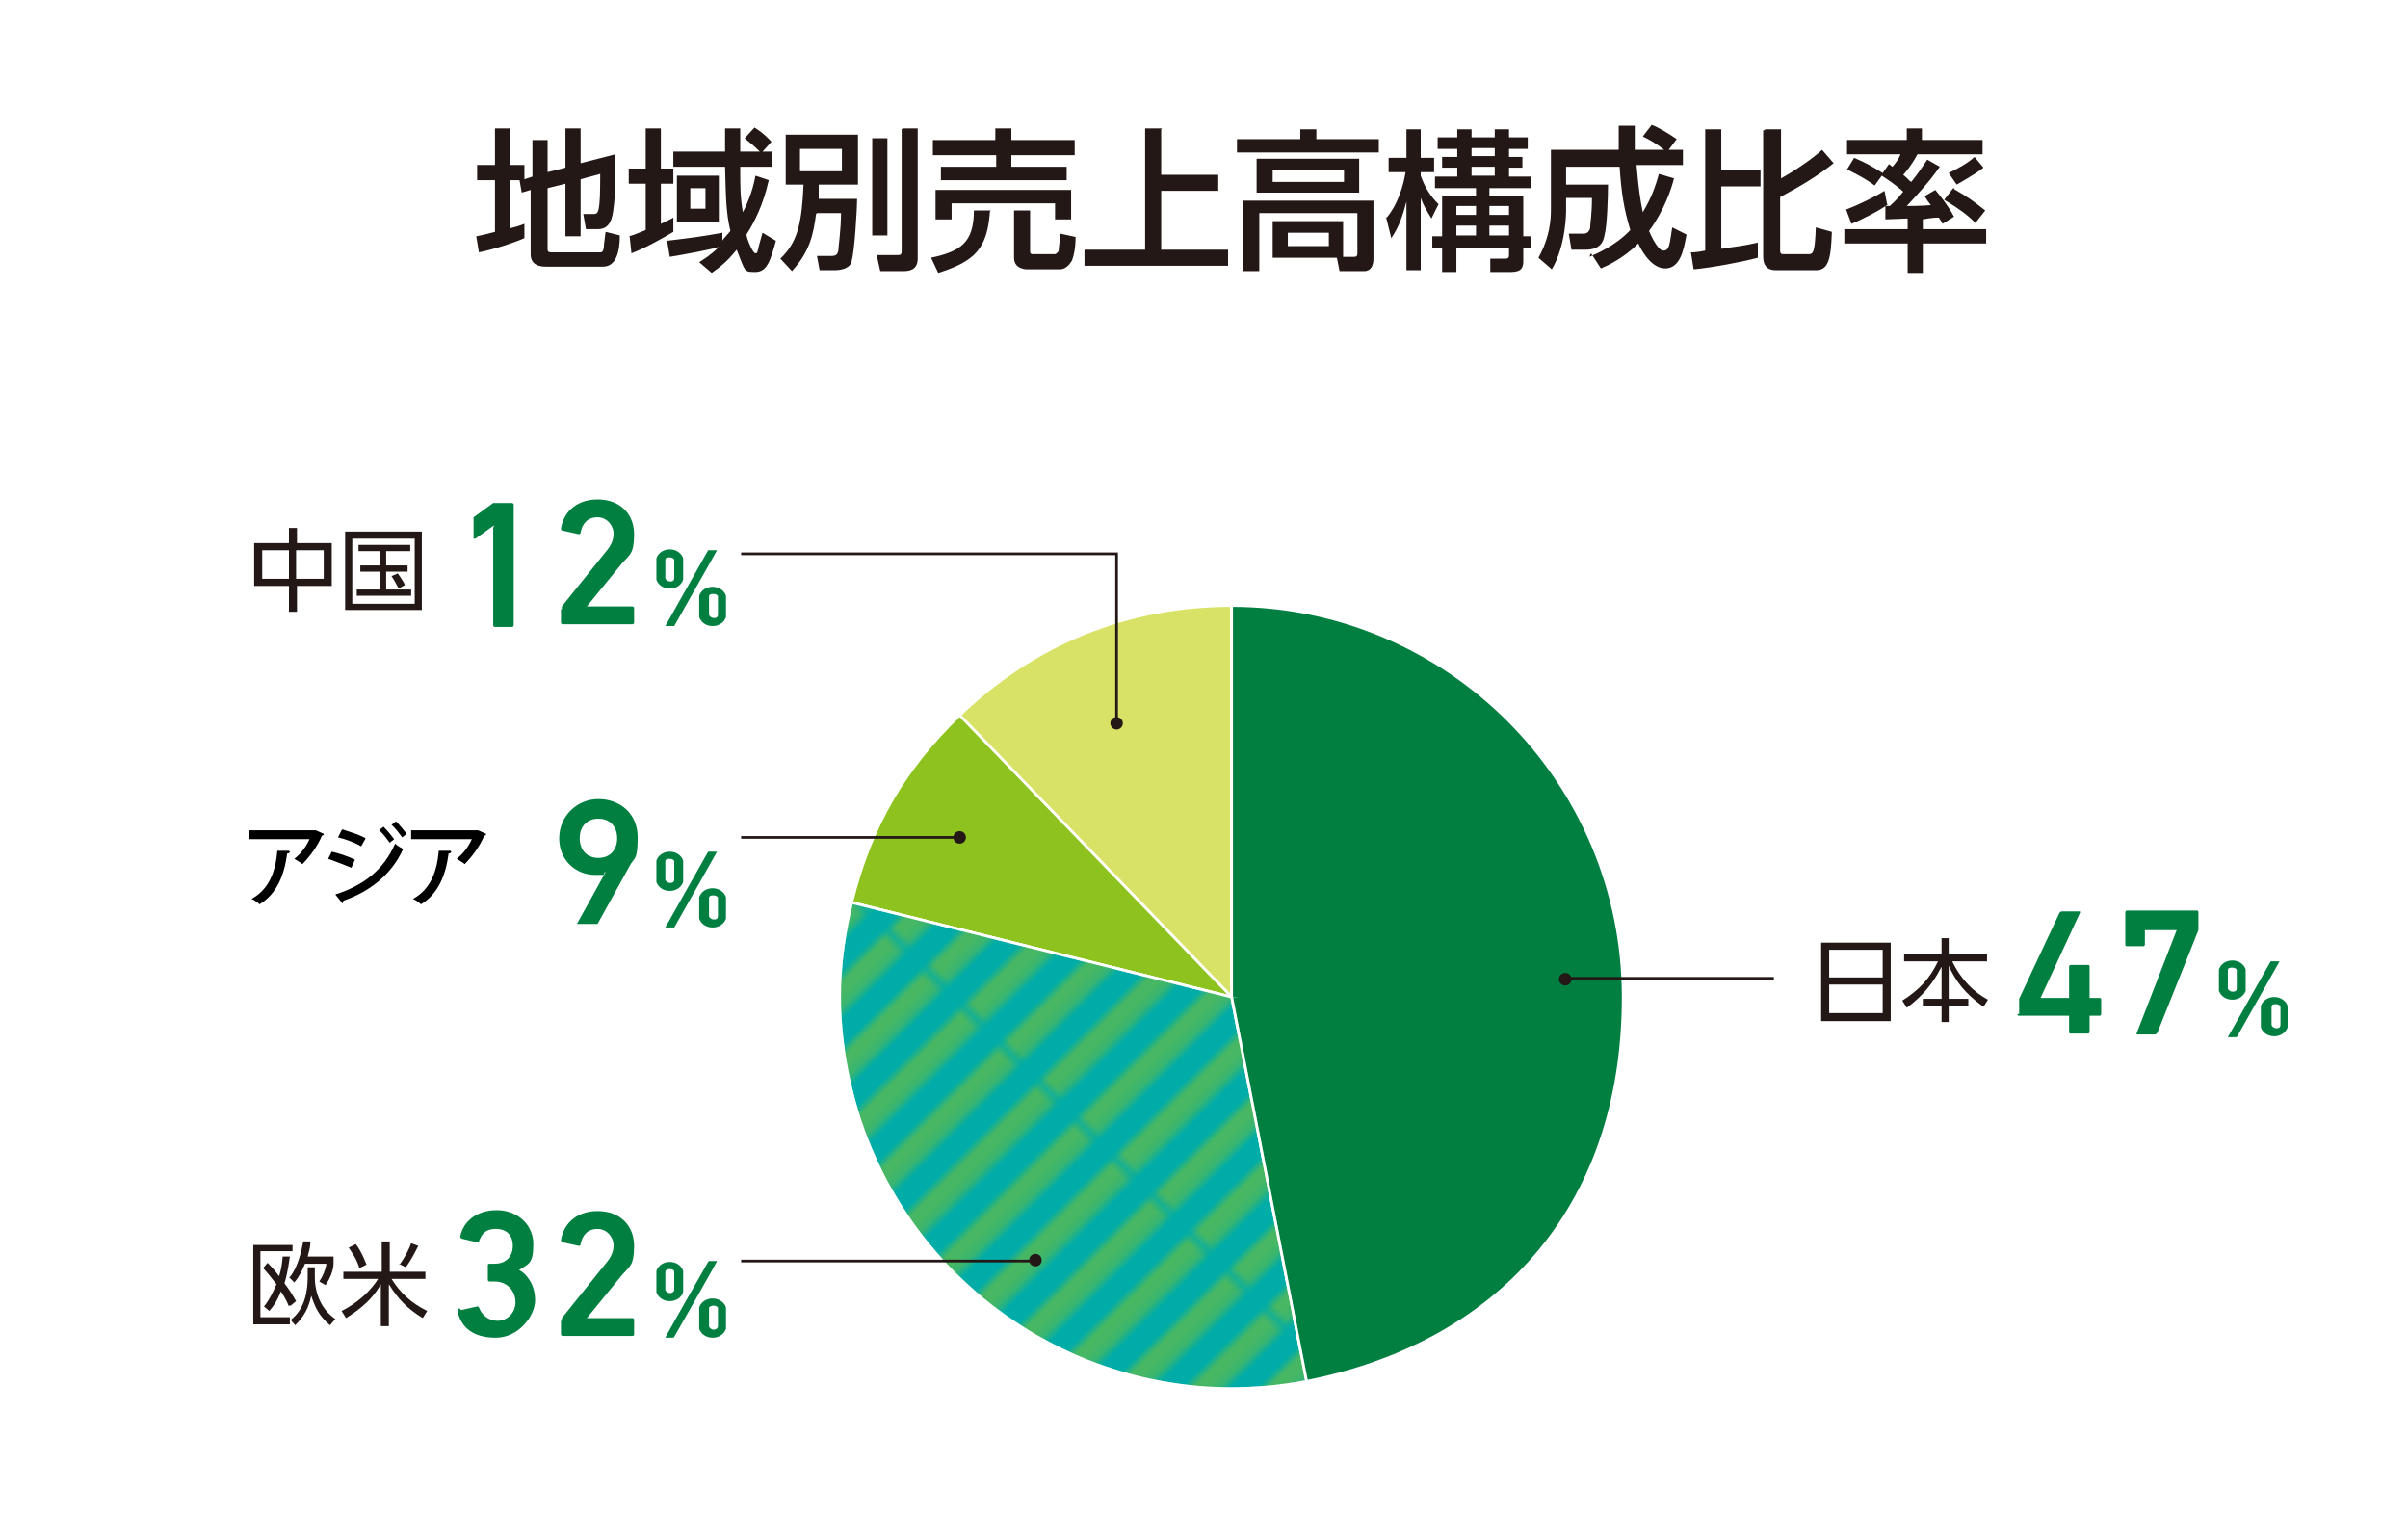 <?xml version="1.0" encoding="UTF-8"?>
<svg xmlns="http://www.w3.org/2000/svg" version="1.1" xmlns:xlink="http://www.w3.org/1999/xlink" viewBox="0 0 270 170">
  <!-- Generator: Adobe Illustrator 29.7.1, SVG Export Plug-In . SVG Version: 2.1.1 Build 8)  -->
  <defs>
    <style>
      .st0 {
        fill: #00aca8;
      }

      .st0, .st1, .st2, .st3, .st4, .st5, .st6, .st7 {
        stroke-miterlimit: 10;
      }

      .st0, .st1, .st2, .st3, .st4, .st6, .st7 {
        stroke: #fff;
      }

      .st0, .st2, .st3, .st4, .st5, .st6 {
        stroke-width: .3px;
      }

      .st8 {
        fill: #231815;
      }

      .st1 {
        fill: url(#_新規パターンスウォッチ_7);
        stroke-width: .2px;
      }

      .st9 {
        fill: #fff;
      }

      .st10 {
        opacity: .2;
      }

      .st11, .st5 {
        fill: none;
      }

      .st2 {
        fill: url(#_新規パターンスウォッチ_71);
      }

      .st3, .st12 {
        fill: #8dc21f;
      }

      .st4 {
        fill: #d8e266;
      }

      .st13 {
        isolation: isolate;
      }

      .st14, .st6 {
        fill: #007f41;
      }

      .st5 {
        stroke: #231815;
      }

      .st15 {
        opacity: .3;
      }

      .st15, .st16 {
        mix-blend-mode: multiply;
      }

      .st7 {
        fill: url(#_新規パターンスウォッチ_6);
        stroke-width: .1px;
      }

      .st16 {
        opacity: .5;
      }
    </style>
    <pattern id="_新規パターンスウォッチ_7" data-name=" 新規パターンスウォッチ 7" x="0" y="0" width="5.7" height="28.3" patternTransform="translate(-16399.7 -123.2) rotate(-90) scale(.5 -.5)" patternUnits="userSpaceOnUse" viewBox="0 0 5.7 28.3">
      <g>
        <rect class="st11" width="5.7" height="28.3"/>
        <g>
          <rect class="st11" x="0" width="5.7" height="28.3"/>
          <rect class="st12" x="0" width="2.8" height="28.3"/>
          <rect class="st11" x="2.8" width="2.8" height="28.3"/>
        </g>
      </g>
    </pattern>
    <pattern id="_新規パターンスウォッチ_71" data-name=" 新規パターンスウォッチ 71" x="0" y="0" width="5.7" height="28.3" patternTransform="translate(-4516.8 -10951.6) rotate(45) scale(1 -1)" patternUnits="userSpaceOnUse" viewBox="0 0 5.7 28.3">
      <g>
        <rect class="st11" width="5.7" height="28.3"/>
        <g>
          <rect class="st11" x="0" width="5.7" height="28.3"/>
          <rect class="st12" x="0" width="2.8" height="28.3"/>
          <rect class="st11" x="2.8" width="2.8" height="28.3"/>
        </g>
      </g>
    </pattern>
    <pattern id="_新規パターンスウォッチ_6" data-name=" 新規パターンスウォッチ 6" x="0" y="0" width="19.8" height="19.8" patternTransform="translate(-11250.4 -4801.5) scale(.3 -.3)" patternUnits="userSpaceOnUse" viewBox="0 0 19.8 19.8">
      <g>
        <rect class="st11" width="19.8" height="19.8"/>
        <g>
          <rect class="st11" width="19.8" height="19.8"/>
          <circle class="st9" cx="9.9" cy="9.9" r="4.3"/>
          <path class="st9" d="M4.3,19.8H0v-4.3c2.3,0,4.3,1.9,4.3,4.3Z"/>
          <path class="st9" d="M19.8,15.5v4.3h-4.3c0-2.3,1.9-4.3,4.3-4.3Z"/>
          <path class="st9" d="M0,4.2V-.1h4.3c0,2.3-1.9,4.3-4.3,4.3Z"/>
          <path class="st9" d="M19.8,4.2c-2.3,0-4.3-1.9-4.3-4.3h4.3v4.3Z"/>
        </g>
      </g>
    </pattern>
  </defs>
  <g class="st13">
    <g id="_レイヤー_1" data-name="レイヤー_1">
      <g>
        <path class="st8" d="M58.5,20.2h-1.3v5.4c.8-.2,1.1-.3,1.6-.5v1.6c-1.1.5-3.2,1.2-5.1,1.6l-.3-1.8c.5-.1,1-.2,2.1-.5v-5.8h-2v-1.7h2v-4.1h1.7v4.1h1.6v1.6l.9-.3v-4.1h1.7v3.6l2-.5v-4.4h1.7v3.9l3.9-1v1.4c0,1.4,0,5.2-.6,6.2-.3.6-.8.8-1.4.8h-1.3l-.3-1.7h1.1c.6,0,.8,0,.8-4.5l-2.2.6v6.4h-1.7v-5.9l-2,.5v6.9c0,.3.3.3.5.3h5.2c.4,0,.5,0,.6-.5,0-.4.2-1.7.2-1.8l1.6.4c0,1.8-.4,3.5-1.9,3.5h-6.4c-.9,0-1.7-.3-1.7-1.4v-7.2l-1,.3-.3-1.7h0l.2.3Z"/>
        <path class="st8" d="M70.5,26.5c.4-.1.7-.2,1.9-.7v-5.2h-1.9v-1.7h1.9v-4.5h1.7v4.5h1.4v1.7h-1.4v4.5c.8-.4.9-.4,1.4-.7v1.6c-1,.6-3.1,1.8-4.7,2.4l-.2-1.9h-.1ZM80.9,27.1c.2-.3.5-.6,1-1.2-.5-2.1-.5-3.6-.6-7.2h-5.8v-1.7h5.8v-2.6h1.7v2.6h2.2c-.9-.9-1.4-1.2-1.7-1.5l1.1-1.2c.3.2,1,.6,1.9,1.6l-1,1.1h1.1v1.7h-3.6c0,2.4,0,3.4.3,5.1.8-1.6,1.2-2.9,1.4-4.1l1.5.5c-.6,2.7-1.6,4.7-2.5,6.1,0,.4.7,2.1,1,2.1s.2-.3.3-.4c0-.2.4-1.5.5-1.9l1.5.9c-.6,2.2-1,3.5-2.3,3.5s-1.1,0-2.1-2.5c-1.2,1.5-2.1,2.1-2.8,2.6l-1.4-1.2c.6-.4,1.3-.8,2.2-1.7-1,.3-3.7.8-5.5,1.1l-.3-1.8c2.5-.3,4.1-.5,6.2-.9v1.2-.2ZM80.6,19.7v5.2h-4.7v-5.2h4.7ZM77.4,21.1v2.3h1.7v-2.3h-1.7Z"/>
        <path class="st8" d="M91.5,24c-.3,2.3-.7,4.2-2.7,6.4l-1.3-1.4c2-1.9,2.4-4.1,2.6-8.3h-2v-5.6h8.1v5.6h-4.4c0,.7,0,1.1,0,1.6h4.3c0,1.3-.3,6-.6,6.9,0,.4-.4,1.1-2,1.1h-1.6l-.3-1.6h1.6c.6,0,.7-.2.8-.6,0-.4.3-2.3.3-4.2h-2.7ZM89.7,16.7v2.5h4.7v-2.5h-4.7ZM97.8,15.5h1.7v10.9h-1.7v-10.9ZM101.2,14.4h1.7v14.6c0,1.3-1,1.4-1.6,1.4h-2.6l-.4-1.8h2.4c.4,0,.4-.2.4-.6v-13.5h0Z"/>
        <path class="st8" d="M111,23.7c-.3,4.2-1.7,5.6-5.8,6.9l-.8-1.7c3.2-.7,4.8-1.6,4.8-5.3h1.9,0ZM104.5,15.7h7.1v-1.3h1.8v1.3h7.1v1.7h-7.1v1.3h6.2v1.5h-14.1v-1.5h6.2v-1.3h-7.1v-1.7h0ZM104.9,21.3h15.2v3.3h-1.8v-1.8h-11.6v1.8h-1.8s0-3.3,0-3.3ZM120.6,26.6c0,1.2-.2,2.1-.4,2.6-.5.9-1.1,1-1.4,1h-3.6c-.5,0-1.5-.2-1.5-1.3v-5.3h1.8v4.5c0,.2,0,.4.3.4h2.5c0,0,.3-.1.4-.4,0-.3.2-1.6.2-1.9l1.8.4h-.1Z"/>
        <path class="st8" d="M130.2,14.5v5.1h6.4v1.8h-6.4v6.6h7.5v1.8h-16.1v-1.8h6.8v-13.6h1.9,0Z"/>
        <path class="st8" d="M154.6,17.1h-15.9v-1.5h7.1v-1.1h1.8v1.1h7v1.5h0ZM142.7,28.9v-4.1h7.9v4h1.2c.3,0,.4-.1.4-.4v-4.5h-11v6.5h-1.8v-7.9h14.6v6.5c0,1.4-.9,1.4-1,1.4h-2.8l-.3-1.5h-7.2,0ZM152.4,21.6h-11.5v-3.8h11.5v3.8ZM150.7,19.1h-8v1.3h8v-1.3ZM149,26.1h-4.6v1.5h4.6v-1.5Z"/>
        <path class="st8" d="M155.4,24.5c1.4-1.6,2-3.9,2.2-5.2h-1.9v-1.6h2v-3.2h1.6v3.2h1.5v1.6h-1.5v.4c.5,1.4,1.1,2.3,2,3.2l-.8,1.6c-.6-1-.9-1.5-1.2-2.3v8.1h-1.6v-7.7c-.4,1.5-.8,2.8-1.7,4.1l-.6-2.4v.2ZM163.4,14.5h1.6v.9h2.6v-.9h1.6v.9h2.1v1.3h-2.1v.9h1.5v1.2h-1.5v1h2.5v1.3h-4.7v.9h3.8v4.5h.9v1.3h-.9v1.5c0,.7-.2,1.2-1.4,1.2h-2.3v-1.5c-.1,0,1.5,0,1.5,0,.5,0,.6,0,.6-.5v-.7h-5.9v2.7h-1.6v-2.7h-1.1v-1.3h1.1v-4.5h3.8v-.9h-4.6v-1.3h2.5v-1h-1.7v-1.2h1.7v-.9h-2.2v-1.3h2.2v-.9h0ZM163.3,23.1v1h2.2v-1h-2.2ZM163.3,25.3v1.1h2.2v-1.1h-2.2ZM165,16.6v.9h2.6v-.9h-2.6ZM165,18.7v1h2.6v-1h-2.6ZM167,23.1v1h2.2v-1h-2.2ZM167,25.3v1.1h2.2v-1.1h-2.2Z"/>
        <path class="st8" d="M178.2,28.8c.7-.3,2.9-1.2,4.6-3-.7-2.3-1-4.1-1.2-7.1h-6v2h4.7c0,1.3-.1,4.7-.4,5.7-.1.6-.4,1.6-2.1,1.6h-1.6l-.3-1.8h1.7c.5,0,.7-.5.7-.7,0-.5.2-1.4.2-3.3h-2.9v1.4c0,.2,0,3.9-1.6,6.6l-1.5-1.3c.9-1.6,1.4-3.4,1.4-5.3v-6.8h7.6v-2.7h1.8v2.7h3.3c-1-.8-1.8-1.2-2.4-1.5l1-1.3c.8.3,2.1,1.1,2.8,1.6l-.9,1.2h1.6v1.7h-5.2c.2,2.4.4,3.9.7,5.3.9-1.5,1.4-2.8,1.8-4.3l1.7.5c-.3,1.2-1.1,3.6-2.8,5.9,0,0,.9,2.2,1.6,2.2s.7-.7,1-2.6l1.6.8c-.3,1.7-.7,3.8-2.4,3.8s-2.9-2.5-3-2.8c-1.7,1.7-3.5,2.5-4.2,2.8l-1.1-1.7-.2.4Z"/>
        <path class="st8" d="M189.5,28.3c.4,0,.7,0,1.7-.2v-13.6h1.8v4.6h4.4v1.8h-4.4v7c1.3-.2,2.9-.4,4.1-.7v1.7c-1.9.5-5.1,1.1-7.2,1.3l-.3-1.9h-.1ZM197.9,14.5h1.8v5.5c1.3-.7,3.7-2.3,4.6-3.2l1.3,1.5c-1.9,1.5-3.6,2.5-6,3.8v6c0,.4.2.4.4.4h2.8c.5,0,.7-.2.8-3l1.8.5c-.1,3.1-.4,4.3-1.8,4.3h-4.5c-1,0-1.4-.6-1.4-1.5v-14.2h.2Z"/>
        <path class="st8" d="M213.9,24.5c-.3,0-2.1.1-2.5.1v-1.5c-.1,0,.5,0,.5,0,.2-.2.7-.6,1.5-1.6-.2-.2-1-.9-2.4-1.8l-.8,1.1c-1.2-.9-2.7-1.6-3.1-1.8l.8-1.3c1.4.6,1.9.9,3.2,1.7l.7-1,.4.3c.5-.6.7-.9.9-1.4h-6v-1.6h6.7v-1.3h1.7v1.3h6.8v1.6h-7.3c-.7,1.3-1.4,2.1-1.6,2.3.5.4.7.7.9.8.9-1.1,1.3-1.8,1.8-2.5l1.4.8c-1.1,1.6-2.4,3-3.7,4.4.3,0,1.6,0,2.7-.1-.3-.4-.4-.5-.7-1l1.2-.7c.5.6,1.4,1.7,2.1,3l-1.3.8c-.1-.3-.3-.5-.4-.7-.3,0-.7,0-1.8.2v1.1h7.1v1.6h-7.1v3.3h-1.7v-3.3h-7.1v-1.6h7.1v-1.2ZM211.7,22.9c-.9.7-3.1,1.8-4.1,2.2l-.6-1.6c1.3-.5,3.2-1.4,4.3-2.1l.3,1.5h.1ZM219.1,21.2c1.7,1,2.1,1.3,3.5,2.4l-1.1,1.4c-.9-.9-1.7-1.5-3.5-2.6l1-1.3h.1ZM222.4,18.8c-1,.8-2.7,1.7-3,1.9l-.9-1.3c1.4-.7,2.1-1.1,2.9-1.8,0,0,1,1.2,1,1.2Z"/>
      </g>
      <g>
        <g>
          <path class="st4" d="M138.1,111.8l-30.5-31.6c8.4-8.1,18.9-12.3,30.5-12.3v43.9Z"/>
          <path class="st3" d="M138.1,111.8l-42.6-10.6c2.1-8.5,5.8-14.9,12.1-21l30.5,31.6Z"/>
          <path class="st0" d="M138.1,111.8l8.4,43.1c-23.8,4.6-46.8-10.9-51.5-34.7-1.3-6.7-1.1-12.4.5-19,0,0,42.6,10.6,42.6,10.6Z"/>
          <path class="st6" d="M138.1,111.8v-43.9c24.2,0,43.9,19.7,43.9,43.9s-14.6,39-35.5,43.1c0,0-8.4-43.1-8.4-43.1Z"/>
        </g>
        <g class="st15">
          <path class="st1" d="M138.1,111.8l-42.6-10.6c2.1-8.5,5.8-14.9,12.1-21l30.5,31.6Z"/>
        </g>
        <g class="st16">
          <path class="st2" d="M138.1,111.8l8.4,43.1c-23.8,4.6-46.8-10.9-51.5-34.7-1.3-6.7-1.1-12.4.5-19,0,0,42.6,10.6,42.6,10.6Z"/>
        </g>
        <g class="st10">
          <path class="st7" d="M138.1,111.8v-43.9c24.2,0,43.9,19.7,43.9,43.9s-14.6,39-35.5,43.1c0,0-8.4-43.1-8.4-43.1Z"/>
        </g>
      </g>
      <g>
        <path class="st8" d="M32.4,60.9v-1.7h.9v1.7h3.9v4.8h-3.9v2.9h-.9v-2.9h-3.9v-4.8s3.9,0,3.9,0ZM32.4,61.7h-3v3.2h3v-3.2ZM36.3,61.7h-3.1v3.2h3.1v-3.2Z"/>
        <path class="st8" d="M47.3,59.6v8.8h-8.6v-8.8s8.6,0,8.6,0ZM46.5,60.4h-7v7.3h7v-7.3ZM45.9,61.8h-2.6v1.6h2.4v.7h-2.4v2h2.8v.7h-6.1v-.7h2.6v-2h-2.2v-.7h2.2v-1.6h-2.4v-.7h5.8v.7h0ZM44.7,66s-.4-.8-.8-1.4l.7-.3c0,0,.6.8.8,1.3l-.7.4Z"/>
      </g>
      <g>
        <path class="st14" d="M55.4,58.9h0l-2.1,1.5c0,0-.2,0-.2,0v-2.1c0,0,0-.2,0-.3l2.2-1.6c0,0,.2,0,.4,0h1.7c0,0,.2,0,.2.2v13.5c0,0,0,.2-.2.2h-1.9c0,0-.2,0-.2-.2v-10.9h0Z"/>
        <path class="st14" d="M63,68.3c0,0,0-.2,0-.3l4.9-6.1c.6-.7.9-1.3.9-2.1s-.7-1.8-1.8-1.8-1.7.7-1.9,1.7c0,0,0,.2-.2.2l-1.8-.4c0,0-.2,0-.2-.2.2-1.6,1.5-3.3,4.1-3.3s4.1,1.7,4.1,3.9-.5,2.3-1.3,3.2l-4,4.9h5.1c0,0,.2,0,.2.2v1.6c0,0,0,.2-.2.2h-7.8c0,0-.2,0-.2-.2,0,0,0-1.5,0-1.5Z"/>
        <path class="st14" d="M73.6,65v-2.4c.2-.6.8-1,1.5-1s1.3.4,1.5,1v2.4c-.2.6-.8,1-1.5,1s-1.3-.4-1.5-1ZM75.6,64.8v-2c0-.2-.3-.3-.5-.3s-.5,0-.5.3v2c0,.2.3.4.5.4s.5,0,.5-.4ZM79.4,61.7s0,0,.2,0h.8c0,0-4.8,8.5-4.8,8.5,0,0,0,0-.2,0h-.8c0,0,4.8-8.5,4.8-8.5ZM78.4,68v-1.2c.2-.6.8-1,1.5-1s1.3.4,1.5,1v2.4c-.2.6-.8,1-1.5,1s-1.3-.4-1.5-1v-1.2ZM80,69.3c.2,0,.5,0,.5-.4v-2c0-.2-.3-.3-.5-.3s-.5,0-.5.3v2c0,.2.3.4.5.4Z"/>
      </g>
      <g>
        <path class="st8" d="M212,105.7v8.8h-7.8v-8.8h7.8ZM205.1,109.6h6v-3.1h-6v3.1ZM205.1,110.4v3.2h6v-3.2h-6Z"/>
        <path class="st8" d="M217.7,107v-1.8h.8v1.8h4.3v.8h-3.9c1,2.1,2.5,3.5,4,4.3l-.5.8c-2.2-1.6-3.1-2.9-3.9-4.6v3.7h2.2v.8h-2.2v1.8h-.8v-1.8h-2.1v-.8h2.1v-3.6c-.4.7-1.3,2.7-3.9,4.6l-.5-.8c1.9-1.2,3.1-2.5,4-4.4h-3.8v-.8h4.3-.1Z"/>
      </g>
      <g>
        <path class="st14" d="M226.4,113.8v-1.8l4.5-9.6c0,0,.1-.2.3-.2h1.9c.1,0,.2,0,.1.2l-4.4,9.5h3.1s.1,0,.1,0v-3.5c0,0,0-.2.2-.2h1.9c.1,0,.2,0,.2.2v3.5s0,0,.1,0h1c.1,0,.2,0,.2.2v1.6c0,0,0,.2-.2.2h-1s-.1,0-.1,0v1.8c0,0,0,.2-.2.2h-1.9c-.1,0-.2,0-.2-.2v-1.8s0,0-.1,0h-5.5c-.1,0-.2,0-.2-.2h.2Z"/>
        <path class="st14" d="M244.1,104.3h-3.5s-.1,0-.1,0v1.6c0,0,0,.2-.2.2h-1.8c-.1,0-.2,0-.2-.2v-3.6c0,0,0-.2.2-.2h7.8c.1,0,.2,0,.2.2v2l-4.6,11.5c0,0-.1.2-.3.2h-1.9c-.1,0-.2,0-.1-.2l4.5-11.6h0Z"/>
        <path class="st14" d="M248.8,111.1v-2.4c.2-.6.8-1,1.5-1s1.3.4,1.5,1v2.4c-.2.6-.8,1-1.5,1s-1.3-.4-1.5-1ZM250.8,110.8v-2c0-.2-.3-.3-.5-.3s-.5,0-.5.3v2c0,.2.3.4.5.4s.5,0,.5-.4ZM254.6,107.8s0,0,.2,0h.8c0,0-4.8,8.5-4.8,8.5,0,0,0,0-.2,0h-.8c0,0,4.8-8.5,4.8-8.5ZM253.5,114v-1.2c.2-.6.8-1,1.5-1s1.3.4,1.5,1v2.4c-.2.6-.8,1-1.5,1s-1.3-.4-1.5-1v-1.2ZM255.2,115.3c.2,0,.5,0,.5-.4v-2c0-.2-.3-.3-.5-.3s-.5,0-.5.3v2c0,.2.3.4.5.4Z"/>
      </g>
      <g>
        <path class="st14" d="M67.7,98.1h0c-.2,0-.6,0-1,0-2.1,0-4-1.6-4-4.1s2-4.4,4.4-4.4,4.4,1.6,4.4,4.3-.4,2.2-.9,3.2l-3.6,6.5c0,0,0,0-.2,0h-2c0,0-.2,0,0-.2l3.1-5.6h-.1ZM69.2,94c0-1.3-.8-2.2-2.1-2.2s-2.1.9-2.1,2.2.8,2.2,2.1,2.2,2.1-.9,2.1-2.2Z"/>
        <path class="st14" d="M73.6,98.9v-2.4c.2-.6.8-1,1.5-1s1.3.4,1.5,1v2.4c-.2.6-.8,1-1.5,1s-1.3-.4-1.5-1ZM75.6,98.6v-2c0-.2-.3-.3-.5-.3s-.5,0-.5.3v2c0,.2.3.4.5.4s.5,0,.5-.4ZM79.4,95.5s0,0,.2,0h.8c0,0-4.8,8.5-4.8,8.5,0,0,0,0-.2,0h-.8c0,0,4.8-8.5,4.8-8.5ZM78.4,101.8v-1.2c.2-.6.8-1,1.5-1s1.3.4,1.5,1v2.4c-.2.6-.8,1-1.5,1s-1.3-.4-1.5-1v-1.2ZM80,103.1c.2,0,.5,0,.5-.4v-2c0-.2-.3-.3-.5-.3s-.5,0-.5.3v2c0,.2.3.4.5.4Z"/>
      </g>
      <g>
        <path class="st8" d="M32.8,139.5v.8h-3.6v7.4h3.3v.8h-4.1v-8.9h4.4ZM32.4,146.5c-.2-.5-.4-.9-.9-1.7-.4,1-.7,1.5-1.3,2.2l-.6-.5c.7-.9,1-1.6,1.4-2.5-.8-1-1.1-1.4-1.5-1.8l.5-.6c.7.7,1,1.1,1.3,1.5.2-.7.3-1.1.4-2.2h.8c-.2,1.5-.4,2.3-.6,3,.6.8.9,1.3,1.3,2l-.6.5h-.2ZM32.5,143.2c.9-1.1,1.3-2.9,1.5-4h.8c0,.8-.2,1.2-.3,1.7h2.9v.8c0,.7-.4,1.7-.9,2.4l-.7-.4c.4-.6.7-1.3.8-2h-2.4c-.3.7-.6,1.4-1.2,2.1l-.6-.6h.1ZM32.6,148c1.7-1.3,1.9-3.5,1.9-4.8v-1.1h.8v1.1c0,1.9.8,3.7,2.3,4.7l-.6.7c-1.3-1.1-1.7-2.1-2.1-3.3-.3,1.3-.7,2.2-1.8,3.3l-.6-.7h0Z"/>
        <path class="st8" d="M43.5,142.6h4.2v.8h-3.8c1,1.6,2.2,2.7,4,3.6l-.5.8c-1.8-1.1-2.8-2.2-3.8-3.8v4.7h-.9v-4.7c-1.2,2.2-3.3,3.4-3.9,3.8l-.5-.8c.6-.3,2.7-1.4,4.1-3.6h-3.9v-.8h4.3v-3.4h.9v3.4h-.2ZM40.3,142.2c-.3-1-.8-1.7-1.2-2.3l.8-.4c.6.8.9,1.6,1.2,2.3l-.8.4ZM44.8,141.8c.6-.8,1.1-1.8,1.3-2.4l.8.3c-.3.6-.8,1.6-1.4,2.4l-.8-.4h.1Z"/>
      </g>
      <g>
        <path class="st14" d="M51.7,146.9l1.8-.4c0,0,.2,0,.2.1.3.8,1,1.5,2.1,1.5s2-.9,2-2.1-.9-2.3-2.3-2.3h-.6c0,0-.2,0-.2-.2v-1.6c0-.1,0-.2.2-.2h.6c1.2,0,2-.8,2-2s-.7-1.9-1.9-1.9-1.6.6-1.9,1.4c0,.1,0,.2-.2.1l-1.7-.4c0,0-.2-.1-.2-.2.3-1.7,1.8-3,4.1-3s4.1,1.6,4.1,3.8-.5,2.2-1.6,2.9h0c.8.4,1.8,1.6,1.8,3.4s-1.9,4.2-4.4,4.2-3.9-1.1-4.3-3c0-.1,0-.2.2-.3l.2.2Z"/>
        <path class="st14" d="M63,148.1c0-.1,0-.2,0-.3l4.9-6.1c.6-.7.9-1.3.9-2.1s-.7-1.8-1.8-1.8-1.7.7-1.9,1.7c0,.1,0,.2-.2.2l-1.8-.4c0,0-.2-.1-.2-.2.2-1.6,1.5-3.3,4.1-3.3s4.1,1.7,4.1,3.9-.5,2.3-1.3,3.2l-4,4.9h5.1c0,0,.2,0,.2.2v1.6c0,.1,0,.2-.2.2h-7.8c0,0-.2,0-.2-.2v-1.5h0Z"/>
        <path class="st14" d="M73.6,144.9v-2.4c.2-.6.8-1,1.5-1s1.3.4,1.5,1v2.4c-.2.6-.8,1-1.5,1s-1.3-.4-1.5-1ZM75.6,144.6v-2c0-.2-.3-.3-.5-.3s-.5.1-.5.3v2c0,.2.3.4.5.4s.5-.1.5-.4ZM79.4,141.5s0-.1.2-.1h.8c0,.1-4.8,8.5-4.8,8.5,0,0,0,.1-.2.1h-.8c0-.1,4.8-8.5,4.8-8.5ZM78.4,147.8v-1.2c.2-.6.8-1,1.5-1s1.3.4,1.5,1v2.4c-.2.6-.8,1-1.5,1s-1.3-.4-1.5-1v-1.2ZM80,149.1c.2,0,.5-.1.5-.4v-2c0-.2-.3-.3-.5-.3s-.5.1-.5.3v2c0,.2.3.4.5.4Z"/>
      </g>
      <g>
        <line class="st5" x1="107.6" y1="93.9" x2="83.1" y2="93.9"/>
        <path class="st8" d="M107.6,93.2c.4,0,.7.3.7.7s-.3.7-.7.7-.7-.3-.7-.7.3-.7.7-.7Z"/>
      </g>
      <g>
        <line class="st5" x1="116.1" y1="141.4" x2="83.1" y2="141.4"/>
        <path class="st8" d="M116.1,140.6c.4,0,.7.3.7.7s-.3.7-.7.7-.7-.3-.7-.7.3-.7.7-.7Z"/>
      </g>
      <g>
        <polyline class="st5" points="83.1 62.1 125.2 62.1 125.2 81.1"/>
        <circle class="st8" cx="125.2" cy="81.1" r=".7"/>
      </g>
      <g>
        <line class="st5" x1="175.5" y1="109.7" x2="198.9" y2="109.7"/>
        <path class="st8" d="M175.5,110.5c-.4,0-.7-.3-.7-.7s.3-.7.7-.7.7.3.7.7-.3.7-.7.7Z"/>
      </g>
      <g>
        <path d="M36.3,93.6c0,0-.1.1-.2.1-.5,1.2-1.4,2.4-2.2,3.2-.2-.2-.6-.4-.9-.6.8-.6,1.4-1.5,1.7-2.2h-6.8v-1h7.5c0,0,.9.4.9.4ZM32.5,95.5c0,.1-.1.2-.3.2-.3,2.3-1.1,4.5-3.1,5.7-.2-.2-.6-.5-.9-.6,2-1.1,2.7-3.1,2.9-5.4h1.3Z"/>
        <path d="M37.2,95.5c.9.2,2,.6,2.6.9l-.4.9c-.7-.3-1.8-.7-2.6-1l.4-.8ZM37.6,100.3c3.1-1,5.4-2.7,6.7-5.7.2.2.7.5.9.6-1.3,2.9-3.8,4.8-6.7,5.8,0,0,0,.2-.1.3l-.8-1ZM38.4,93c.9.3,1.9.6,2.6,1l-.5.9c-.7-.4-1.7-.8-2.6-1l.4-.8ZM43,92.7c.4.4.9,1,1.2,1.4l-.5.4c-.3-.4-.8-1.1-1.2-1.4l.5-.4ZM44.4,92.1c.4.4.9,1,1.2,1.4l-.5.4c-.3-.4-.8-1.1-1.2-1.4l.5-.4Z"/>
        <path d="M54.5,93.6c0,0-.1.1-.2.1-.5,1.2-1.4,2.4-2.2,3.2-.2-.2-.6-.4-.9-.6.8-.6,1.4-1.5,1.7-2.2h-6.8v-1h7.5c0,0,.9.4.9.4ZM50.6,95.5c0,.1-.1.2-.3.2-.3,2.3-1.1,4.5-3.1,5.7-.2-.2-.6-.5-.9-.6,2-1.1,2.7-3.1,2.9-5.4h1.3Z"/>
      </g>
    </g>
  </g>
</svg>